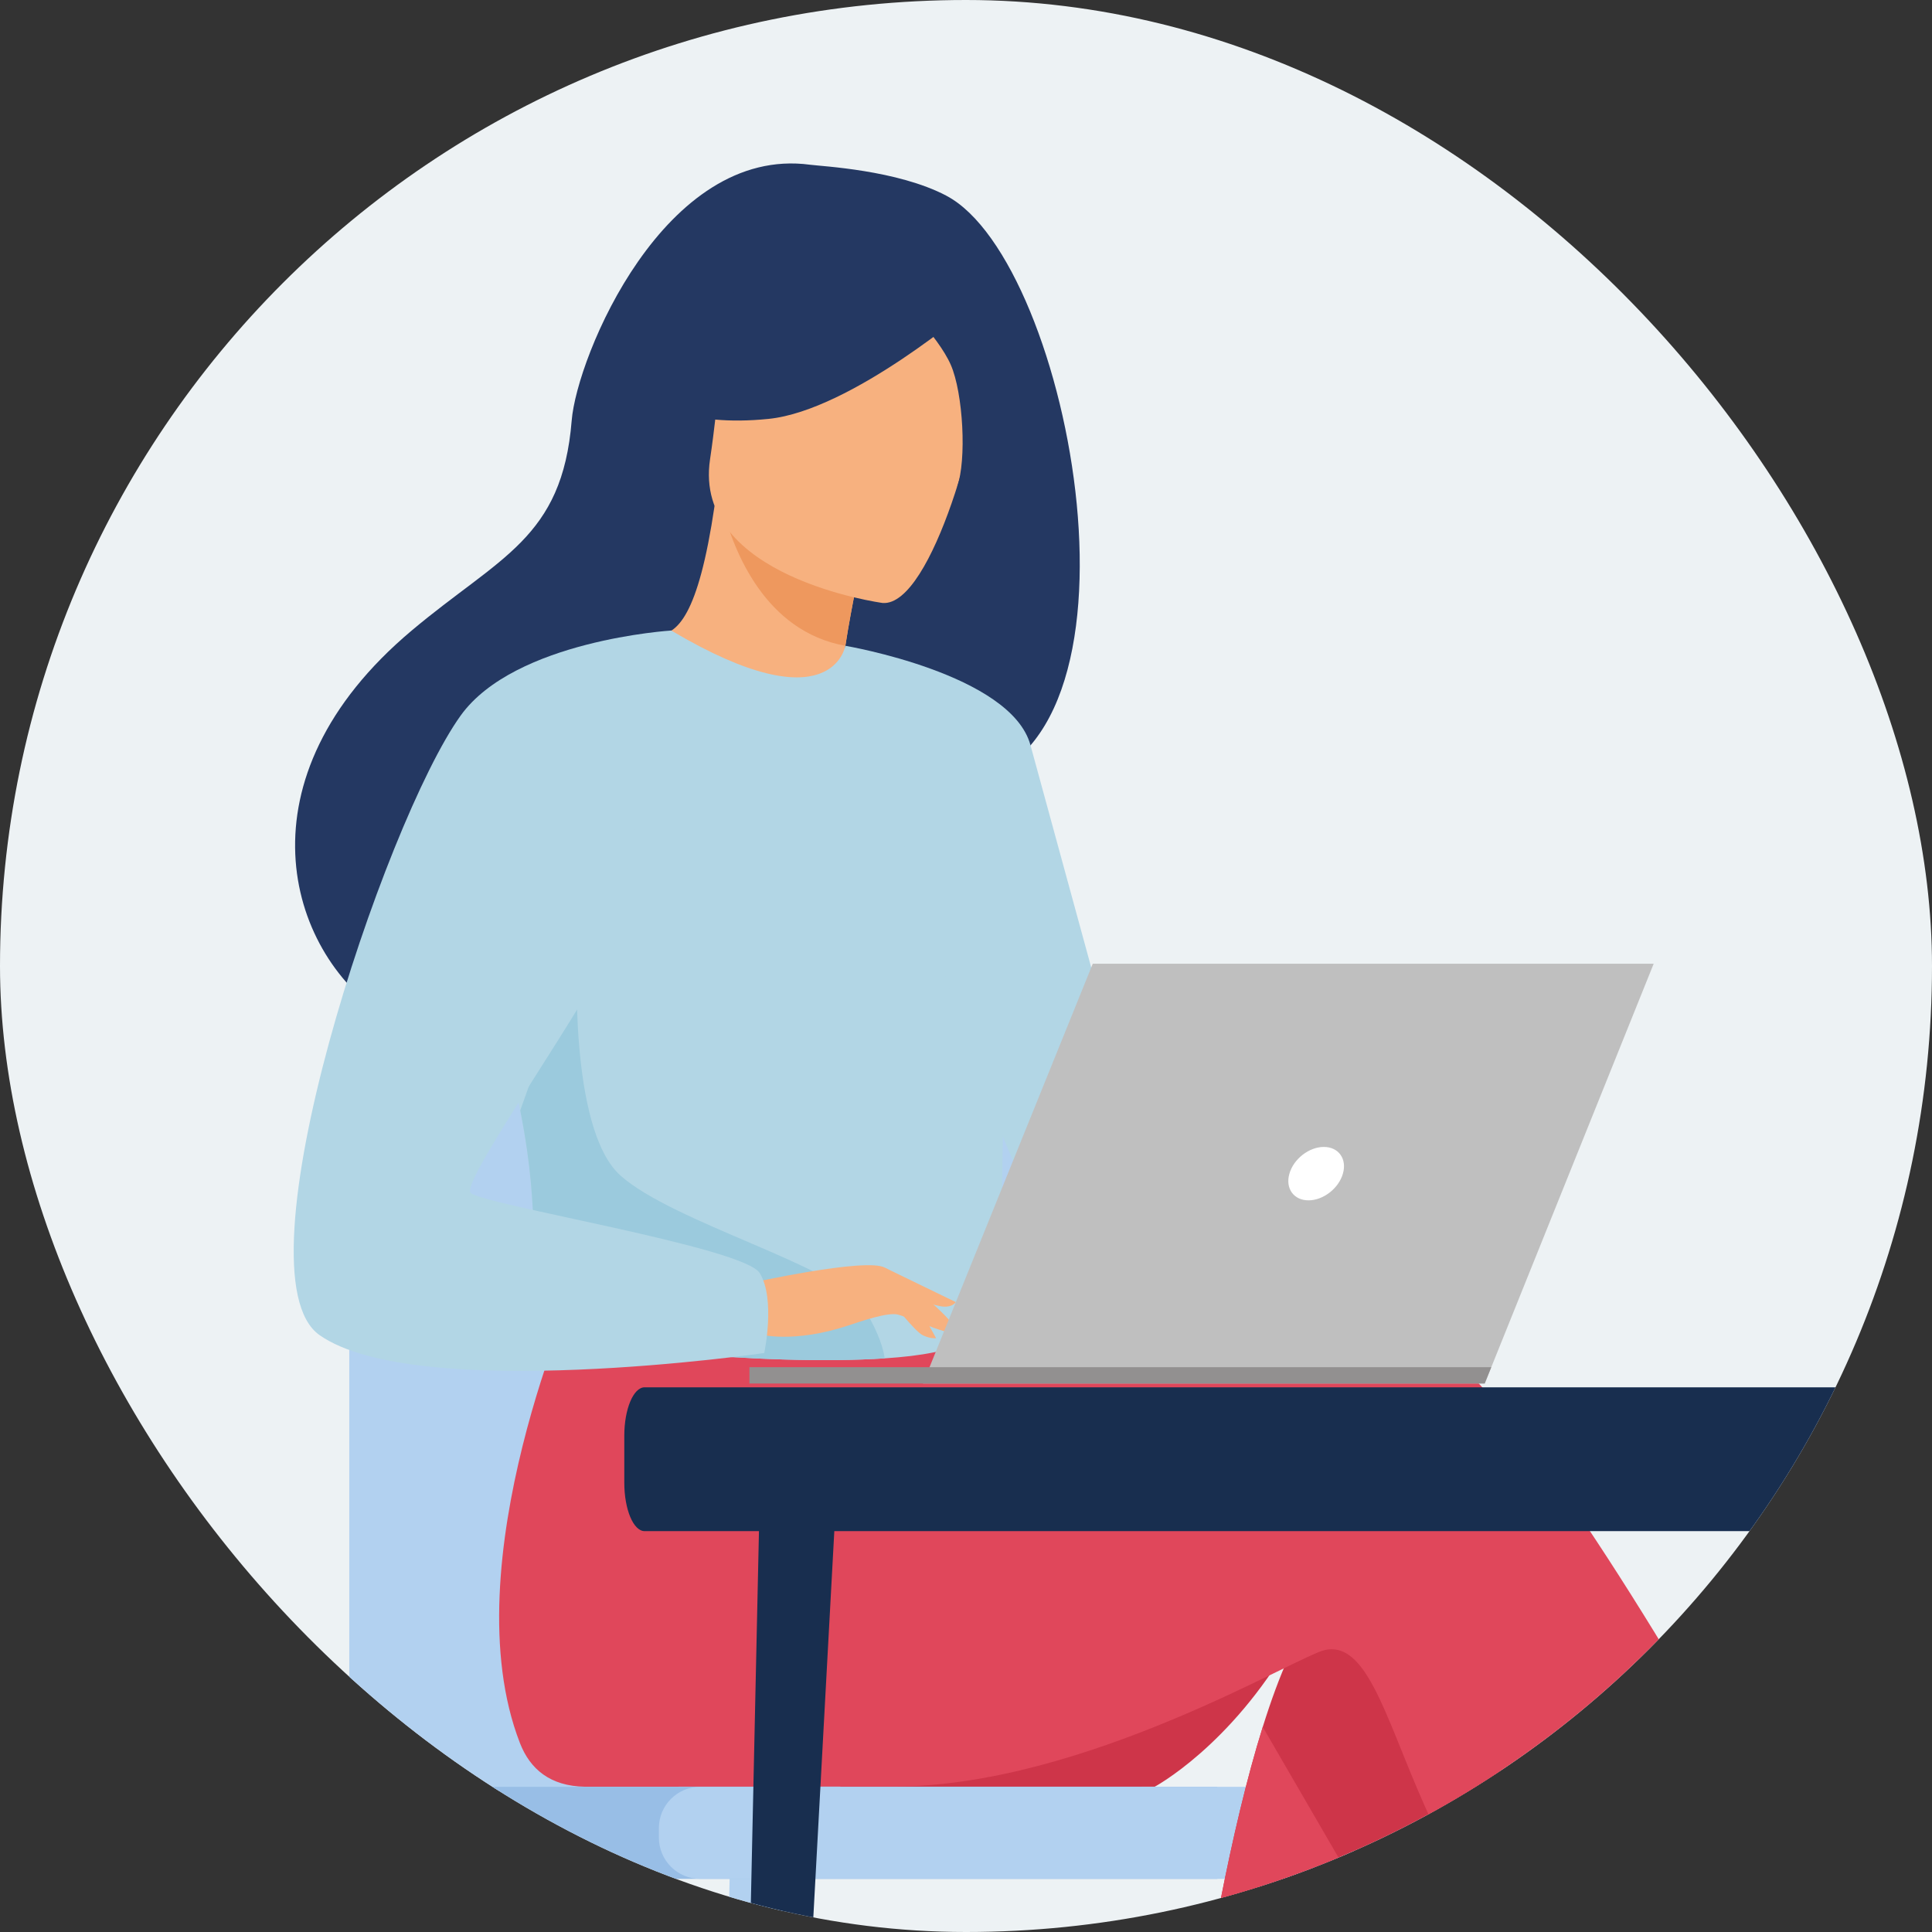 <svg width="205" height="205" viewBox="0 0 205 205" fill="none" xmlns="http://www.w3.org/2000/svg">
<rect x="0" y="0" width="205" height="205" fill="#333333" stroke="none"/>
<g clip-path="url(#clip0_428_13173)">
<rect width="205" height="205" rx="102.5" fill="#EDF2F4"/>
<path d="M76.938 286.91H76.806C76.032 286.91 75.414 286.274 75.429 285.505L77.515 195.192L83.658 194.476L78.417 285.509C78.372 286.293 77.719 286.907 76.934 286.907L76.938 286.91Z" fill="#B2D1F0"/>
<path d="M41.133 286.91H41C40.227 286.91 39.608 286.274 39.624 285.505L41.709 195.192L47.853 194.476L42.612 285.509C42.566 286.293 41.914 286.907 41.129 286.907L41.133 286.91Z" fill="#98BEE6"/>
<path d="M139.938 286.91H140.071C140.845 286.91 141.463 286.274 141.448 285.505L139.362 195.192L133.218 194.476L138.459 285.509C138.505 286.293 139.157 286.907 139.942 286.907L139.938 286.91Z" fill="#B2D1F0"/>
<path d="M37.062 189.593V127.706C37.062 116.815 45.898 107.989 56.8 107.989H101.435C112.338 107.989 121.173 116.815 121.173 127.706V191.957L37.062 189.593Z" fill="#B2D1F0"/>
<path d="M37.062 189.593H129.171V199.362H42.989C39.716 199.362 37.062 196.711 37.062 193.442V189.593Z" fill="#98BEE6"/>
<path d="M139.492 189.593H74.296C71.875 189.593 69.912 191.553 69.912 193.972V194.983C69.912 197.402 71.875 199.362 74.296 199.362H139.492C141.913 199.362 143.876 197.402 143.876 194.983V193.972C143.876 191.553 141.913 189.593 139.492 189.593Z" fill="#B2D1F0"/>
<path d="M136.964 174.171C130.571 185.289 122.527 189.581 122.527 189.581H89.068C89.068 189.581 141.841 165.693 136.964 174.171Z" fill="#CE3549"/>
<path d="M160.449 184.486L150.392 211.515L137.263 246.805C137.263 246.805 133.702 247.15 130.289 246.169C127.149 245.263 123.543 242.888 123.543 242.888C123.543 242.888 127.187 204.995 133.987 183.244C135.731 177.66 137.684 173.145 139.838 170.603C150.38 158.159 160.445 184.486 160.445 184.486H160.449Z" fill="#CE3549"/>
<path d="M150.223 141.56C143.636 139.438 124.845 142.162 105.971 145.852L102.02 139.34L61.253 136.158C61.253 136.158 47.802 165.959 55.167 184.945C56.248 187.737 58.402 189.525 62.065 189.586H62.66C62.66 189.586 86.923 189.57 94.803 189.57C115.077 189.57 137.709 175.649 140.64 175.066C145.434 174.107 147.349 183.684 152.142 193.734C156.935 203.787 197.19 238.256 197.19 238.256C197.19 238.256 203.375 238.316 205.931 237.358C208.68 236.327 209.685 234.99 209.685 234.99C209.685 234.99 165.081 146.34 150.223 141.552V141.56Z" fill="#E0475B"/>
<path d="M100.414 20.763C95.192 18.024 87.243 17.653 85.954 17.479C70.504 15.407 61.21 37.829 60.66 44.625C59.651 57.148 53.018 59.057 43.686 66.903C24.967 82.627 30.458 100.901 40.694 107.693C46.833 111.766 57.66 107.693 57.66 107.693C57.812 107.8 87.262 91.249 101.779 83.264C123.543 80.173 113.725 27.749 100.414 20.767V20.763Z" fill="#243862"/>
<path d="M89.611 76.464C89.675 76.506 82.466 78.964 77.65 76.831C73.118 74.831 69.682 67.38 69.751 67.376C71.814 67.281 74.078 65.482 75.822 53.663L76.702 53.977L91.465 59.285C91.465 59.285 90.395 64.016 89.701 68.524C89.118 72.308 88.806 75.93 89.611 76.464Z" fill="#F7B17F"/>
<path d="M91.46 59.285C91.46 59.285 90.391 64.016 89.697 68.524C81.218 66.997 77.888 58.557 76.693 53.977L91.457 59.285H91.46Z" fill="#EE985E"/>
<path d="M93.661 63.982C93.661 63.982 73.46 61.274 75.341 48.735C77.222 36.196 75.883 27.4 88.86 28.597C101.837 29.798 103.62 34.958 104.01 39.295C104.401 43.632 98.963 64.365 93.658 63.982H93.661Z" fill="#F7B17F"/>
<path d="M103.28 32.42C103.28 32.42 90.349 43.553 81.555 44.447C72.76 45.345 69.427 42.523 69.427 42.523C69.427 42.523 74.611 38.223 77.732 31.283C78.65 29.238 80.595 27.836 82.833 27.643C89.112 27.101 101.02 26.855 103.284 32.42H103.28Z" fill="#243862"/>
<path d="M95.193 31.423C95.193 31.423 99.52 35.602 100.881 38.7C102.197 41.689 102.591 48.845 101.545 51.686C101.545 51.686 108.283 38.594 104.468 32.234C100.422 25.487 95.193 31.423 95.193 31.423Z" fill="#243862"/>
<path d="M106.622 106.19C106.011 147.037 106.455 138.503 101.98 142.378C100.903 143.31 97.873 143.867 93.884 144.132C81.347 144.961 59.303 142.901 58.464 140.586C55.571 132.578 57.615 130.089 55.199 117.827C54.949 116.524 54.638 115.111 54.27 113.573C52.257 105.152 50.3 102.284 57.437 88.757C63.91 76.502 70.634 66.554 71.24 66.914C88.317 77.04 89.694 68.528 89.694 68.528C89.694 68.528 106.914 86.268 106.614 106.193L106.622 106.19Z" fill="#B2D6E5"/>
<path d="M150.392 211.515L137.263 246.805C137.263 246.805 133.702 247.15 130.289 246.169C127.149 245.264 123.543 242.888 123.543 242.888C123.543 242.888 127.187 204.996 133.987 183.244L150.388 211.515H150.392Z" fill="#E0475B"/>
<path d="M89.702 68.524C89.702 68.524 107.276 71.501 109.339 79.059C111.402 86.616 123.544 131.047 123.544 131.047C123.544 131.047 114.61 132.65 110.484 128.528C106.358 124.407 96.123 90.283 96.123 90.283L89.699 68.528L89.702 68.524Z" fill="#B2D6E5"/>
<path d="M93.886 144.132C81.349 144.961 59.305 142.901 58.467 140.586C55.574 132.578 57.618 130.089 55.202 117.827L61.251 100.814C61.251 100.814 60.249 119.759 65.843 124.74C71.429 129.722 88.74 134.358 91.46 138.522C92.772 140.518 93.632 142.522 93.883 144.132H93.886Z" fill="#9BCADD"/>
<path d="M79.522 136.161C79.522 136.161 91.892 133.411 93.887 134.506C95.882 135.601 100.762 139.597 101.373 140.988C101.983 142.378 96.928 139.931 95.286 139.491C94.221 139.207 91.418 140.177 90.03 140.639C84.19 142.582 80.614 141.582 80.614 141.582L79.522 136.158V136.161Z" fill="#F7B17F"/>
<path d="M71.234 66.903C71.234 66.903 54.624 67.925 48.875 75.933C40.782 87.211 24.726 135.271 33.926 141.68C44.29 148.897 81.09 143.567 81.09 143.567C81.09 143.567 82.315 137.851 80.612 135.082C78.91 132.316 51.219 127.846 49.941 126.57C48.663 125.293 65.917 101.674 65.917 97.844C65.917 94.014 71.238 66.895 71.238 66.895L71.234 66.903Z" fill="#B2D6E5"/>
<path d="M94.485 137.949C94.485 137.949 97.075 141.29 97.928 141.688C98.778 142.086 99.327 141.987 99.327 141.987L97.579 138.847L94.485 137.949Z" fill="#F7B17F"/>
<path d="M93.884 134.509L101.419 138.165C101.419 138.165 101.097 138.688 100.172 138.646C99.243 138.604 96.903 137.748 96.903 137.748L93.884 134.509Z" fill="#F7B17F"/>
<path d="M97.929 146.803H157.539L175.469 102.258H115.95L97.929 146.803Z" fill="#BFBFBF"/>
<path d="M158.237 145.067H79.522V146.802H157.54L158.237 145.067Z" fill="#929090"/>
<path d="M142.493 124.532C142.944 122.968 142.038 121.699 140.468 121.699C138.898 121.699 137.267 122.968 136.816 124.532C136.364 126.097 137.271 127.366 138.841 127.366C140.411 127.366 142.045 126.097 142.493 124.532Z" fill="white"/>
<path d="M79.819 288.558H79.645C78.625 288.558 77.802 287.668 77.825 286.588L80.582 160.14L88.708 159.136L81.78 286.596C81.719 287.694 80.858 288.554 79.819 288.554V288.558Z" fill="#182E4F"/>
<path d="M214.011 162.466H68.4C67.206 162.466 66.242 160.159 66.242 157.314V152.355C66.242 149.511 67.21 147.204 68.4 147.204H214.011" fill="#182E4F"/>
</g>
<defs>
<clipPath id="clip0_428_13173">
<rect width="205" height="205" rx="102.5" fill="white"/>
</clipPath>
</defs>
</svg>
